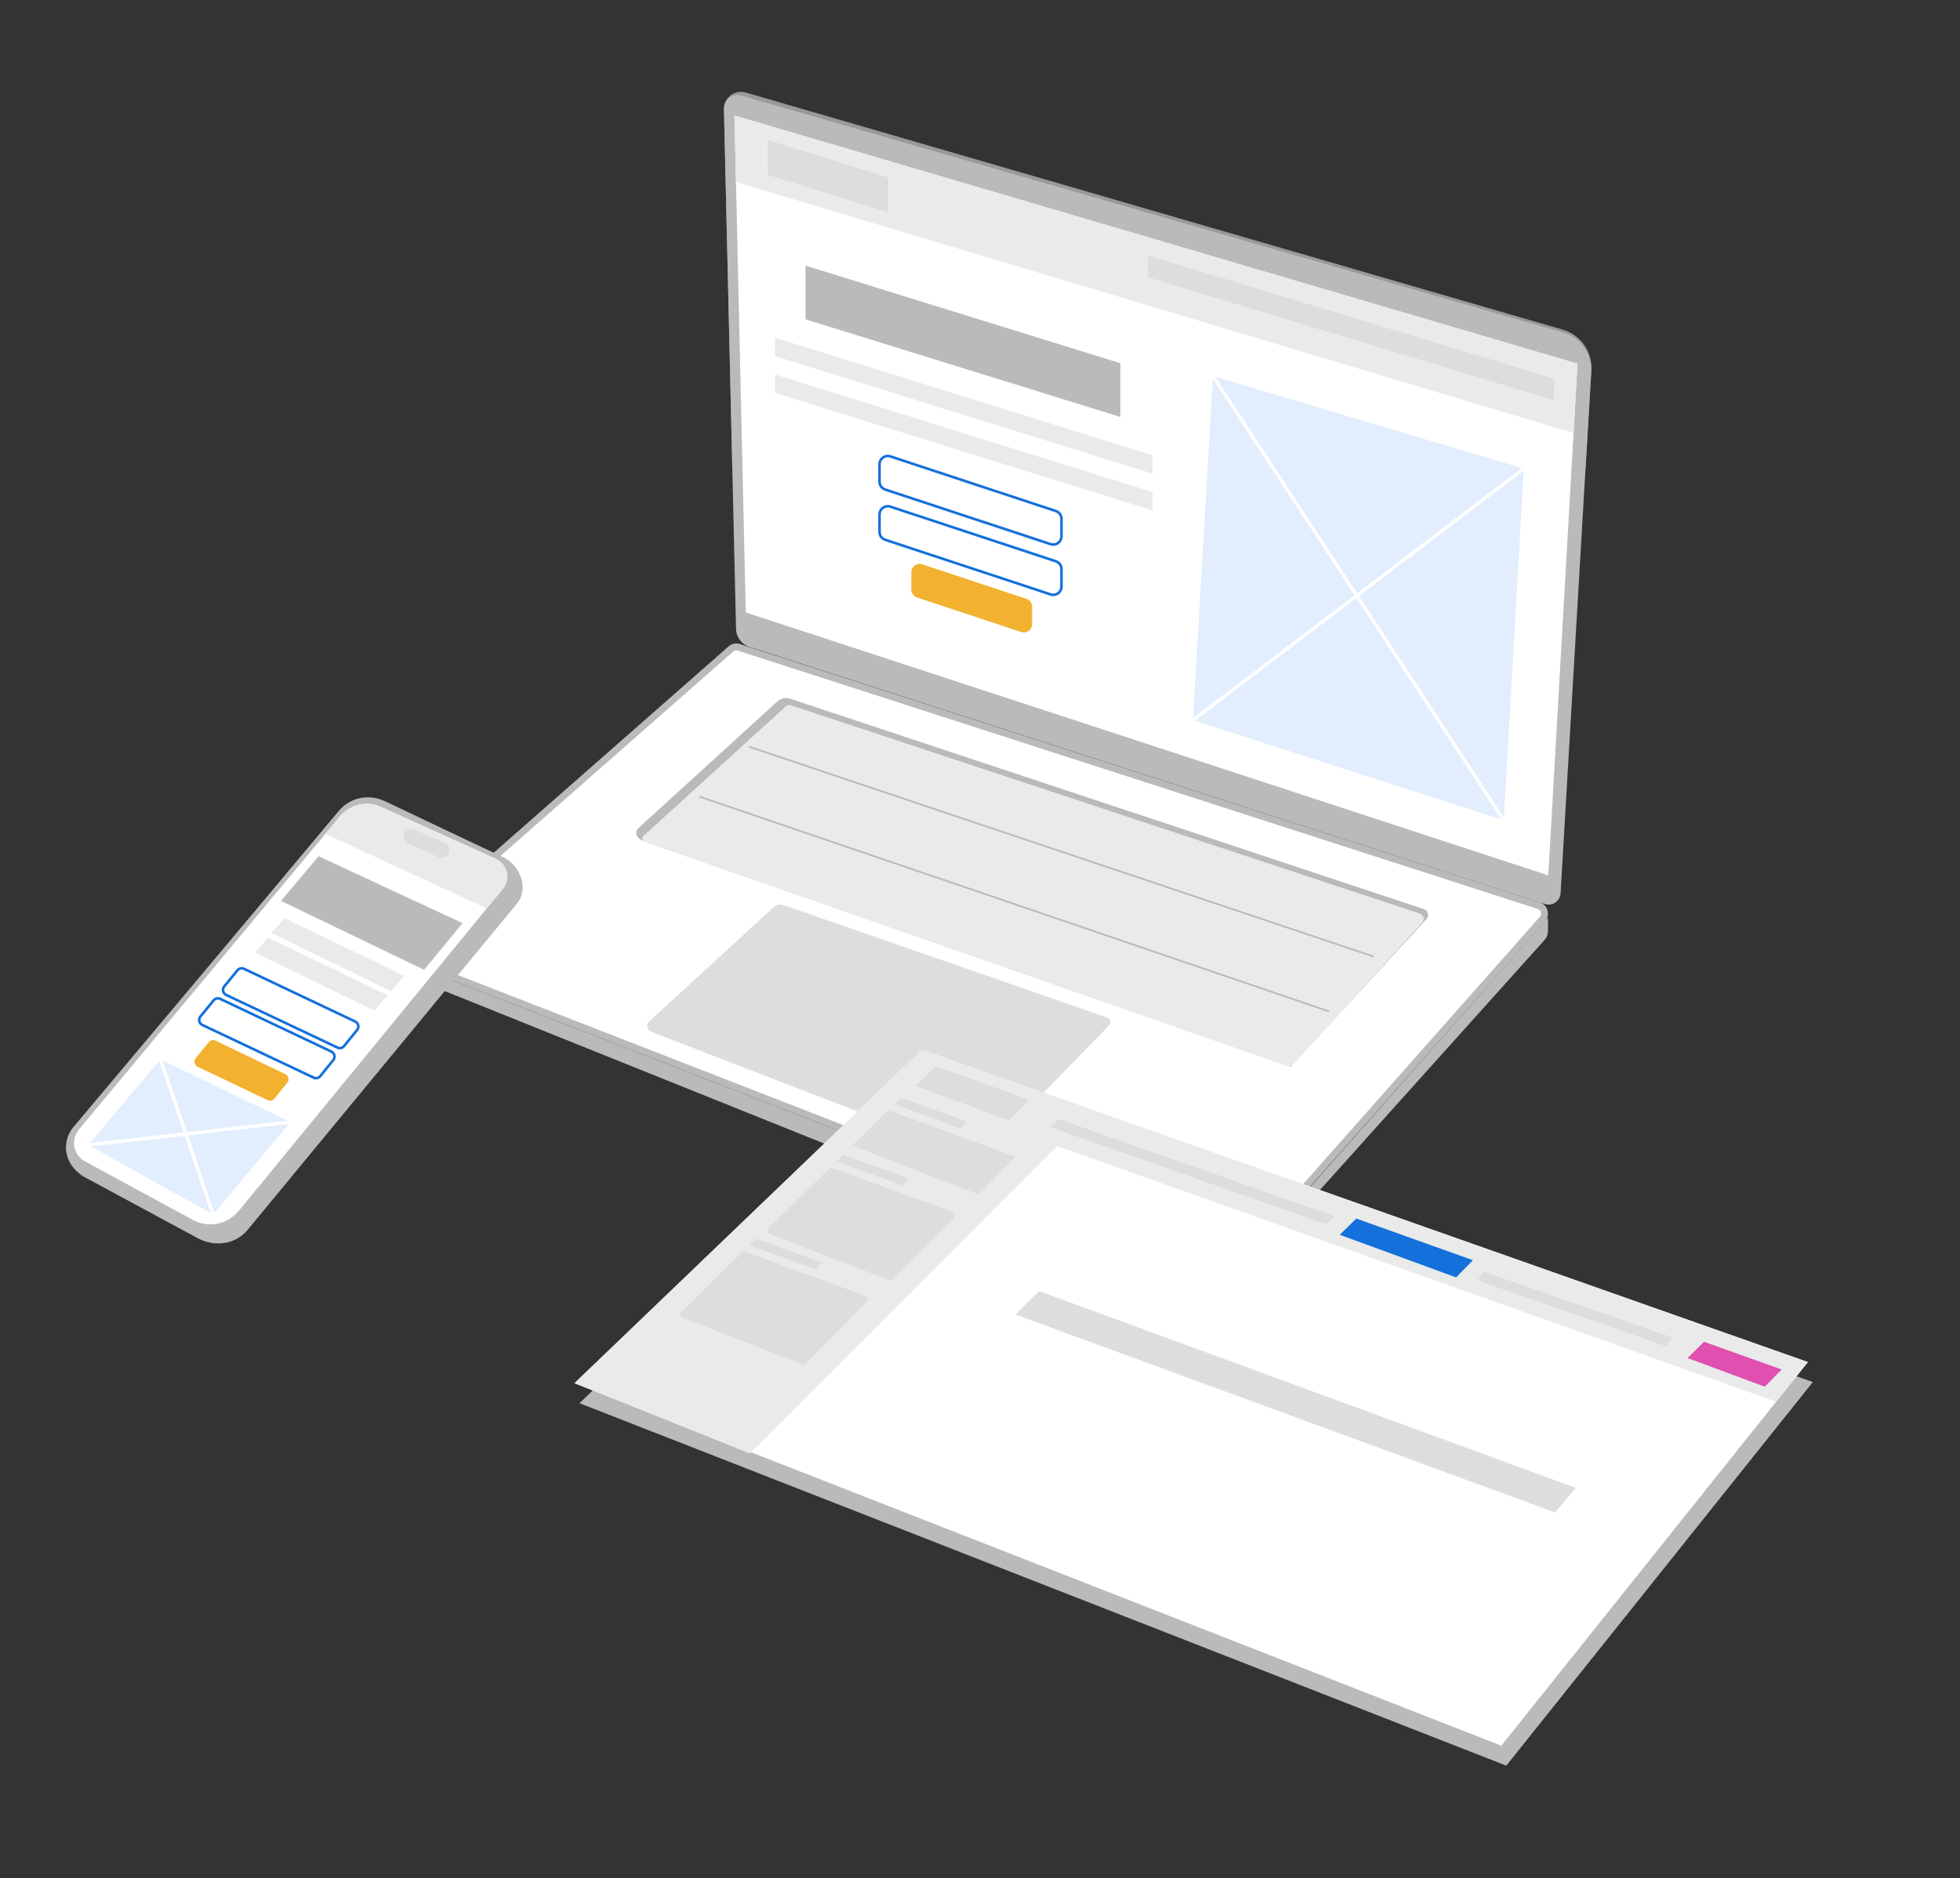 <svg width="2198" height="2107" viewBox="0 0 2198 2107" fill="none" xmlns="http://www.w3.org/2000/svg">
<rect x="0" y="0" width="2198" height="2107" fill="#333333" stroke="none"/>
<g clip-path="url(#clip0_1593_72)">
<path d="M1778.02 526.43H821.255L811.855 122.092C811.855 109.401 823.976 100.248 836.182 103.757L1752.52 369.759C1772.55 375.571 1785.88 394.467 1784.65 415.3L1778.02 526.458V526.43Z" fill="#999999"/>
<path d="M1732.46 1014.02L840.474 725.609C831.664 722.773 825.632 714.659 825.407 705.393L811.856 122.345C811.603 111.984 821.507 104.347 831.44 107.239L1753.03 372.989C1772.55 378.632 1785.6 397.051 1784.39 417.379L1750.08 1001.97C1749.57 1010.82 1740.85 1016.77 1732.43 1014.04L1732.46 1014.02Z" fill="#BABABA"/>
<path d="M1736.3 981.896L836.322 687.002L823.668 129.616L1769.05 407.944L1736.3 981.896Z" fill="white"/>
<path d="M819.858 727.765C822.198 725.719 825.42 725.068 828.339 726.035L828.354 726.039L828.368 726.044L1725.54 1015.83V1015.83C1731.81 1017.85 1734.05 1025.48 1730.07 1030.56L1729.69 1030.99L1373.92 1432.88L435.422 1067.54H435.422C434.687 1067.25 434.546 1066.3 435.102 1065.81L435.103 1065.81L819.859 727.766L819.858 727.765Z" fill="white" stroke="#BABABA" stroke-width="7.758"/>
<path d="M1732.15 1054.31L1367.12 1460.72L1361.31 1453.84L1735.94 1029.46V1044.4C1735.94 1048.05 1734.59 1051.58 1732.15 1054.31Z" fill="#BABABA"/>
<path d="M431.532 1070.2L1375.03 1437.47L1367.12 1460.72L434.141 1085.75L431.532 1070.2Z" fill="#BABABA"/>
<path d="M1256.4 467.694L903.296 358.193V297.94L1256.4 407.441V467.694Z" fill="#BABABA"/>
<path d="M1292.68 531.4L869.065 399.437V378.801L1292.68 510.763V531.4Z" fill="#EAEAEA"/>
<path d="M1292.68 572.617L869.065 440.654V420.046L1292.68 552.008V572.617Z" fill="#EAEAEA"/>
<path d="M1178.23 610.381L992.688 549.117C988.9 547.854 986.319 544.316 986.319 540.329V520.731C986.319 514.414 992.491 509.949 998.468 511.943L1184.01 573.207C1187.8 574.471 1190.38 578.008 1190.38 581.995V601.593C1190.38 607.91 1184.21 612.375 1178.23 610.381Z" fill="white" stroke="#1470DB" stroke-width="2.909" stroke-miterlimit="10"/>
<path d="M1178.23 666.76L992.688 605.495C988.9 604.232 986.319 600.694 986.319 596.707V577.109C986.319 570.792 992.491 566.328 998.468 568.321L1184.01 629.586C1187.8 630.849 1190.38 634.387 1190.38 638.374V657.971C1190.38 664.289 1184.21 668.753 1178.23 666.76Z" fill="white" stroke="#1470DB" stroke-width="2.909" stroke-miterlimit="10"/>
<path d="M1145.24 708.93L1028.35 670.156C1024.56 668.893 1022.01 665.355 1022.01 661.368V641.77C1022.01 635.453 1028.18 630.989 1034.19 632.982L1151.07 671.756C1154.86 673.02 1157.41 676.558 1157.41 680.545V700.142C1157.41 706.46 1151.24 710.924 1145.24 708.93Z" fill="#F2B12E"/>
<path d="M1764.61 485.662L825.352 204.133L823.668 129.616L1769.05 407.944L1764.61 485.662Z" fill="#EAEAEA"/>
<path d="M996.195 238.219L860.788 196.104V156.992L996.195 199.108V238.219Z" fill="#DDDDDD"/>
<path d="M1742.64 448.993L1287.49 311.107V286.708L1742.64 424.622V448.993Z" fill="#DDDDDD"/>
<path d="M1686.39 920.071L1337.8 807.79L1360.25 421.815L1708.83 525.672L1686.39 920.071Z" fill="#E2EDFD"/>
<path d="M1360.24 421.815L1686.39 920.071" stroke="white" stroke-width="3.879" stroke-miterlimit="10"/>
<path d="M1708.83 525.672L1337.8 807.79" stroke="white" stroke-width="3.879" stroke-miterlimit="10"/>
<path d="M1447.2 1196.6L722.744 943.881C717.834 942.168 709.052 936.525 716.01 928.775L871.674 786.874C875.603 783.28 881.186 782.101 886.236 783.785L1596.91 1019.8C1601.6 1021.35 1603.11 1027.24 1599.77 1030.86L1447.2 1196.6Z" fill="#BABABA"/>
<path d="M1092.1 1297.07L730.174 1157.35C725.344 1155.5 724.161 1149.25 727.96 1145.78L867.664 1017.51C870.658 1014.76 874.91 1013.89 878.759 1015.24L1242.09 1141.55C1245.62 1142.78 1246.67 1147.2 1244.08 1149.88L1102.99 1294.74C1100.18 1297.65 1095.87 1298.57 1092.1 1297.12V1297.07Z" fill="#DDDDDD"/>
<path d="M1442.15 1195.28L722.744 943.908C720.135 943.009 719.462 939.612 721.482 937.759L881.467 792.123C882.842 790.859 884.806 790.438 886.602 791.028L1592.28 1024.8C1596.52 1026.2 1597.92 1031.54 1594.92 1034.85L1451.12 1193.01C1448.85 1195.51 1445.32 1196.4 1442.15 1195.28Z" fill="#EAEAEA"/>
<path d="M840.025 837.608L1540.74 1073.06" stroke="#BABABA" stroke-width="1.94" stroke-miterlimit="10"/>
<path d="M784.303 893.539L1490.63 1134.58" stroke="#BABABA" stroke-width="1.94" stroke-miterlimit="10"/>
</g>
<g clip-path="url(#clip1_1593_72)">
<path d="M268.768 1364.09C255.808 1379.87 233.47 1384.21 215.555 1374.38L88.22 1304.61C75.176 1297.01 72.097 1279.5 81.782 1267.93L380.176 910.778C391.82 896.852 411.331 892.424 427.818 899.99L561.899 961.467C575.671 967.772 579.73 985.424 570.129 997.137L268.768 1364.09Z" stroke="#BABABA" stroke-width="1.94" stroke-miterlimit="10"/>
<path d="M570.129 997.138L268.768 1364.09C255.808 1379.87 233.47 1384.21 215.555 1374.38L88.22 1304.61" stroke="#BABABA" stroke-width="1.94" stroke-miterlimit="10"/>
<path d="M277.669 1379.59C264.373 1395.7 240.72 1399.48 221.293 1388.61L93.902 1319.88C66.974 1302.56 72.013 1276.5 81.95 1264.68L381.407 908.481C393.332 894.274 413.99 890.296 431.792 898.758L565.706 962.364C582.837 970.798 593.921 997.138 579.198 1014.26L277.697 1379.56L277.669 1379.59Z" fill="#BABABA"/>
<path d="M268.039 1357.9C255.331 1373.4 233.721 1377.85 216.562 1368.55L94.49 1302.28C81.977 1295.08 79.234 1278.1 88.695 1266.72L380.987 916.074C392.379 902.4 411.274 897.889 427.089 905.034L555.768 963.176C568.98 969.145 572.703 986.237 563.27 997.754L268.039 1357.93V1357.9Z" fill="white"/>
<path d="M556.72 963.99L427.061 904.979C411.302 897.805 392.715 902.036 381.603 915.346L364.891 935.353L545.803 1018.97L564.194 996.914C573.179 986.154 569.456 969.79 556.692 963.99H556.72Z" fill="#EAEAEA"/>
<path d="M475.627 1087.81L315.122 1010.53L357.278 960.431L518.735 1035.5L475.627 1087.81Z" fill="#BABABA"/>
<path d="M438.567 1111.91L304.373 1046.54L319.125 1030.03L453.43 1094.54L438.567 1111.91Z" fill="#EAEAEA"/>
<path d="M420.064 1133.74L285.87 1068.37L300.622 1051.86L434.927 1116.36L420.064 1133.74Z" fill="#EAEAEA"/>
<path d="M351.483 1208.66L226.668 1149.6C223.281 1147.8 222.329 1143.38 224.68 1140.32L239.432 1122.25C241.279 1119.87 244.554 1119.17 247.214 1120.57L371.862 1179.69C375.305 1181.51 376.228 1186.02 373.765 1189.05L359.181 1207.07C357.334 1209.36 354.087 1210.04 351.483 1208.64V1208.66Z" fill="white" stroke="#1470DB" stroke-width="2.909" stroke-miterlimit="10"/>
<path d="M378.188 1174.96L253.372 1115.89C249.985 1114.1 249.033 1109.67 251.385 1106.61L266.136 1088.54C267.984 1086.16 271.259 1085.46 273.918 1086.86L398.566 1145.98C402.009 1147.8 402.933 1152.32 400.469 1155.34L385.886 1173.36C384.038 1175.66 380.791 1176.33 378.188 1174.93V1174.96Z" fill="white" stroke="#1470DB" stroke-width="2.909" stroke-miterlimit="10"/>
<path d="M498.831 945.716L465.036 930.556C460.677 928.6 455.559 930.552 453.605 934.916C451.652 939.279 453.602 944.402 457.961 946.358L491.756 961.519C496.115 963.474 501.233 961.522 503.186 957.159C505.14 952.795 503.19 947.672 498.831 945.716Z" fill="#DDDDDD"/>
<path d="M299.951 1234L221.321 1196.39C217.934 1194.6 216.983 1190.17 219.334 1187.12L234.086 1169.04C235.933 1166.66 239.208 1165.96 241.867 1167.36L320.329 1205.02C323.772 1206.84 324.695 1211.35 322.232 1214.38L307.648 1232.4C305.801 1234.7 302.554 1235.37 299.951 1233.97V1234Z" fill="#F2B12E"/>
<path d="M239.04 1362.3L98.857 1284.29L179.977 1188.32L325.759 1258.65L239.04 1362.3Z" fill="#E2EDFD"/>
<path d="M179.977 1188.32L239.04 1362.3" stroke="white" stroke-width="3.879" stroke-miterlimit="10"/>
<path d="M98.857 1284.29L325.759 1258.65" stroke="white" stroke-width="3.879" stroke-miterlimit="10"/>
</g>
<g clip-path="url(#clip2_1593_72)">
<path d="M1689.2 1980.54L649.855 1573.97L1039.61 1199.95L2033 1550.24L1689.2 1980.54Z" fill="#BABABA"/>
<path d="M1683.59 1958.13L644.244 1551.56L1034 1177.54L2027.39 1527.83L1683.59 1958.13Z" fill="white"/>
<path d="M841.002 1630.42L644.244 1551.56L1034 1177.54L1225.85 1245.2L841.002 1630.42Z" fill="#EAEAEA"/>
<path d="M1991.81 1572.34L992.87 1217.01L1034 1177.54L2027.39 1527.83L1991.81 1572.34Z" fill="#EAEAEA"/>
<path d="M1097.63 1339.85L955.556 1285L995.957 1245.2L1138.93 1297.64L1097.63 1339.85Z" fill="#DDDDDD"/>
<path d="M1024.6 1300.75L980.302 1283.91C977.721 1282.93 976.991 1279.62 978.899 1277.64L997.416 1258.33C998.482 1257.21 1000.11 1256.85 1001.54 1257.38L1045.98 1273.74C1048.56 1274.69 1049.35 1278 1047.47 1279.99L1028.81 1299.77C1027.74 1300.91 1026.09 1301.28 1024.63 1300.72L1024.6 1300.75Z" fill="#DDDDDD"/>
<path d="M1089.08 1324.45L1044.77 1307.61C1042.19 1306.63 1041.46 1303.32 1043.37 1301.34L1061.89 1282.03C1062.96 1280.91 1064.58 1280.55 1066.01 1281.08L1110.45 1297.44C1113.04 1298.39 1113.82 1301.7 1111.94 1303.69L1093.28 1323.47C1092.22 1324.62 1090.56 1324.98 1089.1 1324.42L1089.08 1324.45Z" fill="#DDDDDD"/>
<path d="M1076.84 1265.76L1002.97 1238.61L1010.35 1231.33L1084.39 1258.05L1076.84 1265.76Z" fill="#DDDDDD"/>
<path d="M997.191 1435.97L863.054 1384.17C860.445 1383.16 859.743 1379.8 861.735 1377.84L929.519 1310.97C930.585 1309.94 932.157 1309.57 933.559 1310.1L1068.57 1359.63C1071.2 1360.61 1071.96 1363.97 1069.97 1365.96L1001.32 1435.07C1000.25 1436.17 998.622 1436.5 997.191 1435.94V1435.97Z" fill="#DDDDDD"/>
<path d="M959.877 1364.82L915.576 1347.98C912.995 1347 912.265 1343.69 914.173 1341.7L932.69 1322.4C933.756 1321.28 935.384 1320.92 936.815 1321.45L981.256 1337.81C983.837 1338.76 984.622 1342.07 982.743 1344.06L964.085 1363.84C963.019 1364.98 961.364 1365.35 959.905 1364.79L959.877 1364.82Z" fill="#DDDDDD"/>
<path d="M1024.35 1388.51L980.049 1371.68C977.468 1370.7 976.738 1367.39 978.646 1365.4L997.163 1346.1C998.229 1344.98 999.857 1344.62 1001.29 1345.15L1045.73 1361.51C1048.31 1362.46 1049.1 1365.77 1047.22 1367.76L1028.56 1387.53C1027.49 1388.68 1025.84 1389.05 1024.38 1388.49L1024.35 1388.51Z" fill="#DDDDDD"/>
<path d="M1012.15 1329.83L938.245 1302.65L945.624 1295.4L1019.66 1322.12L1012.15 1329.83Z" fill="#DDDDDD"/>
<path d="M927.639 1399.24L883.339 1382.41C880.757 1381.43 880.028 1378.12 881.936 1376.13L900.453 1356.83C901.519 1355.71 903.146 1355.35 904.577 1355.88L949.018 1372.24C951.599 1373.19 952.385 1376.5 950.505 1378.49L931.848 1398.26C930.782 1399.41 929.126 1399.78 927.667 1399.22L927.639 1399.24Z" fill="#DDDDDD"/>
<path d="M992.113 1422.94L947.812 1406.11C945.231 1405.13 944.502 1401.82 946.41 1399.83L964.927 1380.53C965.993 1379.41 967.62 1379.05 969.051 1379.58L1013.49 1395.94C1016.07 1396.89 1016.86 1400.2 1014.98 1402.19L996.322 1421.96C995.256 1423.11 993.6 1423.48 992.141 1422.92L992.113 1422.94Z" fill="#DDDDDD"/>
<path d="M899.527 1530.01L765.39 1478.22C762.781 1477.21 762.079 1473.85 764.071 1471.88L831.855 1405.01C832.921 1403.98 834.493 1403.61 835.895 1404.15L970.902 1453.68C973.539 1454.66 974.297 1458.02 972.305 1460.01L903.651 1529.12C902.585 1530.21 900.958 1530.55 899.527 1529.99V1530.01Z" fill="#DDDDDD"/>
<path d="M862.213 1458.86L817.912 1442.02C815.331 1441.04 814.601 1437.74 816.509 1435.75L835.026 1416.45C836.092 1415.33 837.72 1414.96 839.151 1415.49L883.592 1431.85C886.173 1432.81 886.958 1436.11 885.079 1438.1L866.421 1457.88C865.355 1459.03 863.7 1459.39 862.241 1458.83L862.213 1458.86Z" fill="#DDDDDD"/>
<path d="M926.686 1482.56L882.385 1465.72C879.804 1464.74 879.074 1461.44 880.982 1459.45L899.499 1440.14C900.565 1439.02 902.193 1438.66 903.623 1439.19L948.065 1455.55C950.646 1456.51 951.431 1459.81 949.552 1461.8L930.894 1481.58C929.828 1482.73 928.173 1483.09 926.714 1482.53L926.686 1482.56Z" fill="#DDDDDD"/>
<path d="M914.481 1423.87L840.581 1396.7L847.96 1389.44L922 1416.17L914.481 1423.87Z" fill="#DDDDDD"/>
<path d="M829.976 1493.29L785.676 1476.45C783.094 1475.47 782.365 1472.17 784.273 1470.18L802.79 1450.87C803.856 1449.75 805.483 1449.39 806.914 1449.92L851.355 1466.28C853.936 1467.23 854.722 1470.54 852.842 1472.53L834.185 1492.31C833.119 1493.46 831.463 1493.82 830.004 1493.26L829.976 1493.29Z" fill="#DDDDDD"/>
<path d="M1131.44 1256.82L1027.04 1218.05L1049.32 1196.09L1154.22 1233.54L1131.44 1256.82Z" fill="#DDDDDD"/>
<path d="M1487.45 1373.47L1178.13 1264.38L1187.3 1255.31L1496.62 1364.39L1487.45 1373.47Z" fill="#DDDDDD"/>
<path d="M1979.05 1555.45L1892.47 1523.29L1910.96 1505.08L1997.96 1536.15L1979.05 1555.45Z" fill="#DF50B0"/>
<path d="M1868.23 1510.07L1656.93 1436.17L1664.42 1426.5L1875.72 1500.43L1868.23 1510.07Z" fill="#DDDDDD"/>
<path d="M1632.89 1432.86L1502.46 1385.07L1520.94 1366.86L1651.77 1413.56L1632.89 1432.86Z" fill="#1470DB"/>
<path d="M1744.08 1696.53L1138.93 1474.57L1165.3 1448.27L1767.11 1668.99L1744.08 1696.53Z" fill="#DDDDDD"/>
</g>
<defs>
<clipPath id="clip0_1593_72">
<rect width="1353.84" height="1357.72" fill="white" transform="translate(430.887 103)"/>
</clipPath>
<clipPath id="clip1_1593_72">
<rect width="512.055" height="500.418" fill="white" transform="translate(74 894.358)"/>
</clipPath>
<clipPath id="clip2_1593_72">
<rect width="1388.76" height="802.996" fill="white" transform="translate(644.244 1177.54)"/>
</clipPath>
</defs>
</svg>
